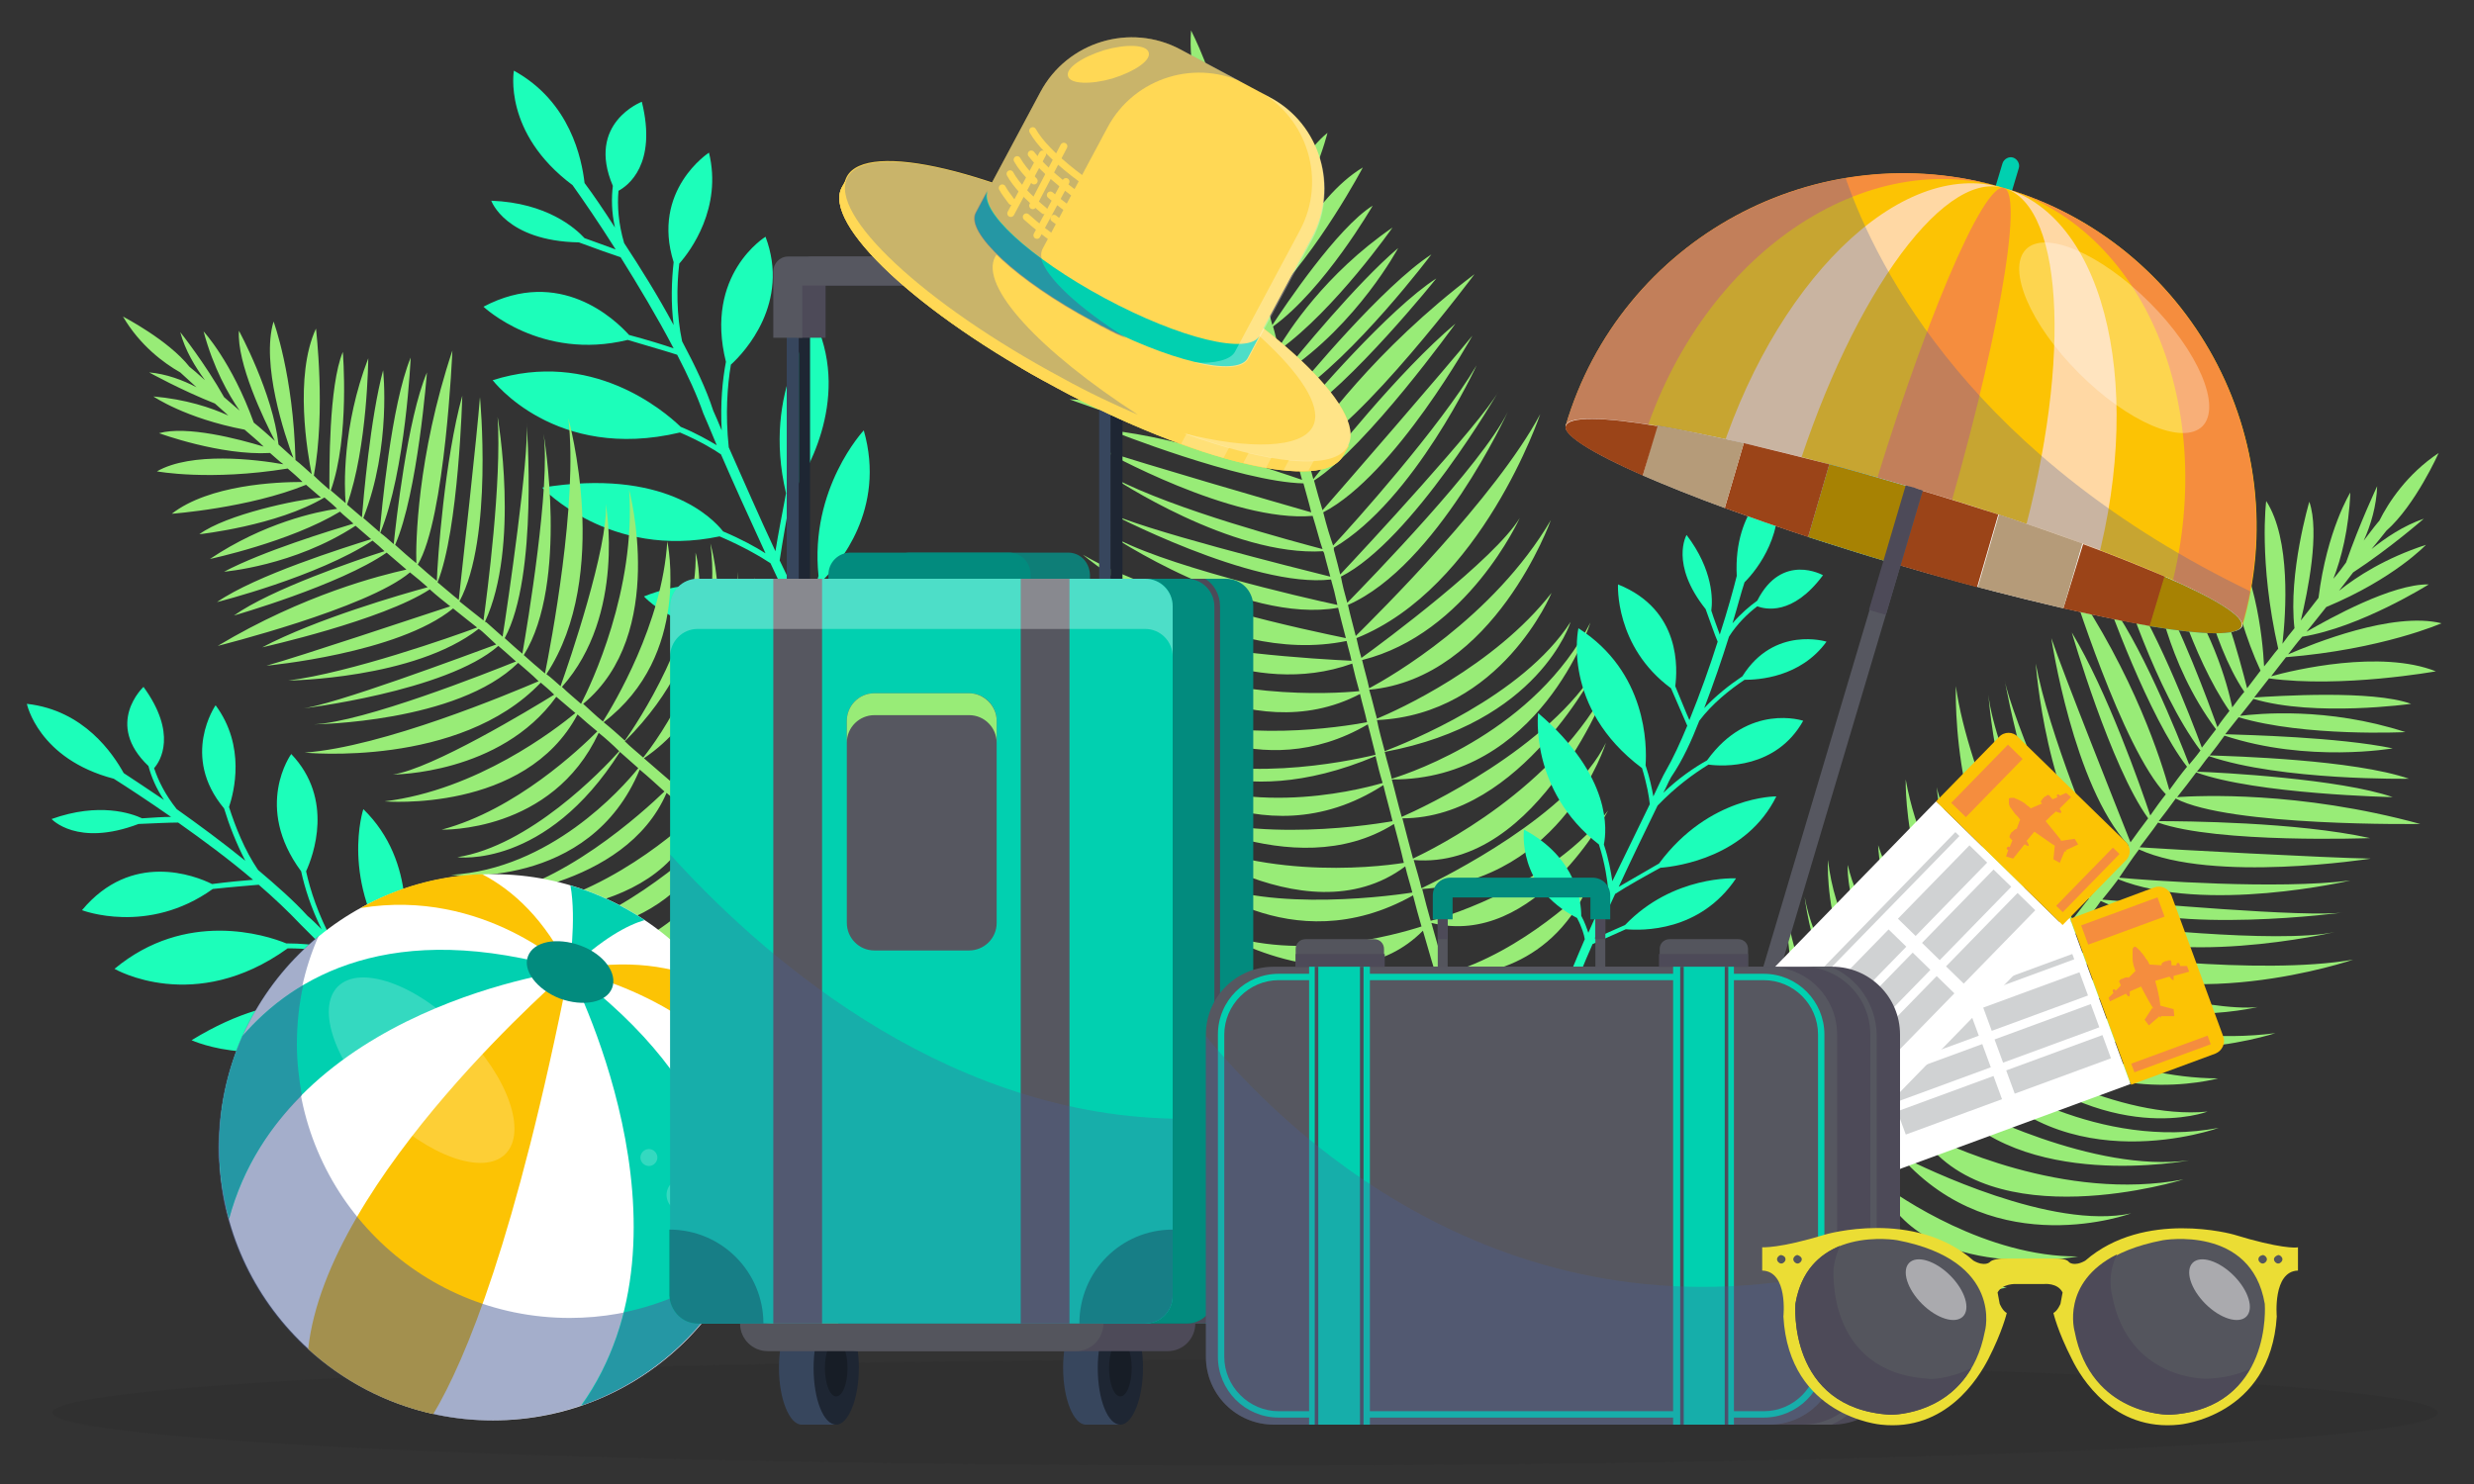 <?xml version="1.0" encoding="utf-8"?>
<!-- Generator: Adobe Illustrator 24.3.0, SVG Export Plug-In . SVG Version: 6.00 Build 0)  -->
<svg version="1.1" id="圖層_1" xmlns="http://www.w3.org/2000/svg" xmlns:xlink="http://www.w3.org/1999/xlink" x="0px" y="0px"
	 viewBox="0 0 350 210" style="enable-background:new 0 0 350 210;" xml:space="preserve">
<rect x="0" y="0" width="350" height="210" fill="#333333" stroke="none"/>
<style type="text/css">
	.st0{opacity:0.13;fill:#231F20;}
	.st1{fill:#98EC77;}
	.st2{fill:#1CFEBA;}
	.st3{fill:#00D0B0;}
	.st4{fill:#FCC304;}
	.st5{fill:#F58D3E;}
	.st6{fill:#FFD8A4;}
	.st7{fill:#FFFFFF;}
	.st8{fill:#31BDDD;}
	.st9{fill:#9B4418;}
	.st10{fill:#B59B79;}
	.st11{fill:#A78203;}
	.st12{fill:#565760;}
	.st13{opacity:0.3;fill:#4B5F99;}
	.st14{fill:#4D4A58;}
	.st15{opacity:0.3;fill:#FFFFFF;}
	.st16{opacity:0.5;fill:#4B5F99;}
	.st17{fill:#01D0B0;}
	.st18{fill:#028B7E;}
	.st19{opacity:0.2;fill:#FFFFFF;}
	.st20{fill:#D0D2D3;}
	.st21{fill:#1E2633;}
	.st22{fill:#37465D;}
	.st23{fill:#171D26;}
	.st24{fill:#EBDD34;}
	.st25{fill:#54555D;}
	.st26{fill:#0E7E77;}
	.st27{fill:#FFD855;}
	.st28{fill:none;stroke:#FFD855;stroke-linecap:round;stroke-miterlimit:10;}
	.st29{opacity:0.5;fill:#FFFFFF;}
</style>
<path class="st0" d="M344.9,199.9c0,4.2-75.6,7.5-168.8,7.5S7.4,204,7.4,199.9c0-4.2,75.6-7.5,168.8-7.5S344.9,195.7,344.9,199.9z"
	/>
<g>
	<g>
		<path class="st1" d="M261.4,174.1c1.8,2.6,9.1,11.2,22.5,8.1c0,0-13-1.5-22.3-8.3c0,0,0,0,0,0c0.9-1.3,2.4-3.4,4.4-6.1
			c6.2,14,28,10,28,10c-12.9,0.1-25.3-8.4-27.8-10.3c0.9-1.1,1.8-2.4,2.8-3.7c13.4,15,32.5,7.9,32.5,7.9c-11.2,2.4-29.2-6.4-32.4-8
			c0.8-1.1,1.6-2.2,2.5-3.3c9.8,15.1,37.3,6.5,37.3,6.5c-16.9,3.2-34-5.1-37.1-6.7c1.2-1.5,2.4-3.1,3.6-4.7
			c10.3,13.3,34.3,8.7,34.3,8.7c-13.5,1.8-31-7.2-34.1-8.8c1.1-1.4,2.2-2.9,3.4-4.4c12.8,16.6,34.9,8.6,34.9,8.6
			c-16.9,3.2-32.1-6.8-34.8-8.7c0.8-1,1.6-2.1,2.4-3.1c16.8,14.9,30.8,9.5,30.8,9.5c-12.6,1.2-27.9-7.8-30.8-9.6
			c0.9-1.2,1.9-2.4,2.8-3.6c11.5,13.5,29.5,8.5,29.5,8.5c-13.2,0-26.6-7.1-29.4-8.6c0.9-1.1,1.8-2.3,2.6-3.4
			c12.2,13.1,34.9,5.6,34.9,5.6c-16,2.1-31.6-4.4-34.7-5.8c0.9-1.1,1.7-2.2,2.5-3.2c12.1,9.6,29.7,5.3,29.7,5.3
			c-6.7,0.8-25.7-4.4-29.5-5.5c0.6-0.8,1.2-1.6,1.8-2.3c16.5,9.6,41.2,1.1,41.2,1.1c-13.3,2.3-36.5-0.7-41-1.4
			c1-1.3,1.9-2.5,2.8-3.6c12.1,6.6,35.6,1.1,35.6,1.1c-8.2,1.7-30.8-0.8-35.4-1.4c0.9-1.1,1.7-2.1,2.3-3c10.2,4.9,34.5,1.6,34.5,1.6
			c-5.2,0.8-29.4-1.4-34.3-1.8c1.4-1.7,2.2-2.8,2.2-2.8l0,0l0,0c0,0,0,0,0-0.1c12.4,5,32.9,0.2,32.9,0.2c-10.3,1.3-28.5,0-32.7-0.4
			c0.7-1,1.6-2.4,2.8-4c10.5,4.8,32.8,1.3,32.8,1.3c-6.1-0.1-28.4-1.3-32.7-1.6c0.8-1.1,1.7-2.2,2.6-3.5c8.4,3,30,2.2,30,2.2
			c-10.4-2.3-26.5-2.4-29.9-2.4c0.8-1,1.6-2.1,2.4-3.2c7.6,4,34.6,3.6,34.6,3.6c-17.2-4.7-31.3-4-34.4-3.8c0.9-1.1,1.8-2.3,2.7-3.5
			c8.5,3.1,27.8,3.5,27.8,3.5c-7.5-2.6-24.5-3.5-27.7-3.6c0.6-0.7,1.1-1.5,1.7-2.2c10.2,3.5,28.3,3.2,28.3,3.2
			c-7.8-2.7-24.9-3.2-28.2-3.3c0.7-0.9,1.4-1.8,2.1-2.8c11.8,3.9,23.8,1.8,23.8,1.8c-7.7-1.6-20.8-1.9-23.7-2
			c0.6-0.8,1.3-1.6,1.9-2.4c9.4,2.8,23.6,2.1,23.6,2.1c-11.1-3.6-20.9-2.6-23.4-2.3c0.6-0.8,1.3-1.6,1.9-2.4
			c8.7,2.6,22.3,0.7,22.3,0.7c-5.5-2-19-1.1-22.2-0.9c0.7-0.9,1.4-1.8,2.1-2.7c10.3,1.4,23.6-1,23.6-1c-7.8-3.1-20.1-0.2-23.3,0.7
			c0.7-0.9,1.4-1.8,2.1-2.7c13.6-1.1,22-4.8,22-4.8c-6.9-1.7-18.2,2.9-21.7,4.4c0.7-0.9,1.3-1.7,2-2.5c8.2-1.3,17.9-7.4,17.9-7.4
			c-5.2-0.1-14,4.8-17.3,6.7c1-1.2,1.9-2.4,2.8-3.5c9.6-4,14.1-8.8,14.1-8.8c-5.8,1.9-9.8,4.5-12.3,6.5c0.7-0.9,1.4-1.8,2-2.6
			c5.2-3.4,10-7.6,10-7.6c-2.9,1-5.4,2.7-7.4,4.3c1-1.2,1.7-2.1,2.1-2.6c4.1-3.6,7.4-11,7.4-11c-4.5,3-7.1,7-8.4,9.6v0
			c-0.2,0.2-1,1.2-2.2,2.8c1-2.2,1.8-4.9,1.9-7.7c0,0-2.5,5.3-4.4,10.8c-0.5,0.7-1.1,1.5-1.8,2.3c1.1-2.8,2.2-7,2.4-12.2
			c0,0-3.3,5.3-4.5,14.9c-0.8,1-1.6,2.1-2.5,3.2c1-4.2,2.7-12.5,1.2-16.8c0,0-3,10.1-2.1,17.9c-0.6,0.7-1.2,1.5-1.7,2.2
			c0.5-4.4,1.2-14.8-2.3-20.2c0,0-1.1,8.5,1.7,20.9c-0.7,0.8-1.3,1.7-2,2.5c-0.2-4.1-1.3-14.9-6.3-20.6c0,0,1.6,12.2,5.8,21.2
			c-0.6,0.8-1.3,1.7-1.9,2.5c-1-3.9-3.9-15.1-7.4-19.2c0,0,2.1,12.4,7,19.7c-0.6,0.7-1.1,1.4-1.7,2.2c-0.7-3.3-2.9-11.6-9.2-19.9
			c0,0,3.4,12.6,8.8,20.4c-0.6,0.8-1.2,1.5-1.7,2.3c-1.3-3.6-5.2-14.2-8.8-20.3c0,0,1.5,11.1,8.6,20.6c-0.7,0.9-1.3,1.7-2,2.6
			c-1.6-4.3-6.9-18.1-11.5-24c0,0,4.9,15.9,11.3,24.4c-0.5,0.7-1.1,1.4-1.6,2c-1.6-4.2-7.1-17.8-11.7-23.5c0,0,5.9,16.7,11.4,23.8
			c-0.9,1.1-1.7,2.2-2.5,3.3c-1.1-4-4.9-16.2-14-29.5c0,0,7.3,23.6,13.5,30.1c-0.8,1-1.5,2-2.2,3c-1.4-4.2-6.1-17.6-11.1-25.9
			c0,0,5.5,19,10.8,26.3c-0.9,1.2-1.8,2.4-2.5,3.4c-1.9-4.8-9.4-23.6-11.2-28.9c0,0,3.1,20.9,10.9,29.3c-1.2,1.6-2.2,3-2.9,4
			c-1.7-3.9-8.4-19.9-10.2-29.7c0,0,1.4,20.2,10,30c0,0.1-0.1,0.1-0.1,0.2c-0.2,0.3-1,1.3-2.2,2.8c-2-4.5-11.3-25.8-12.1-30.7
			c0,0,4,23.1,11.9,31c-0.7,0.8-1.4,1.8-2.3,2.9c-2.1-4.4-11.1-23.9-11.9-31.8c0,0,1.6,23,11.7,32.1c-0.8,1.1-1.7,2.2-2.7,3.5
			c-2.2-4.4-11.9-24.2-13.6-36.8c0,0-1,24.8,13.3,37.1c-0.6,0.7-1.2,1.5-1.8,2.3c-2.6-3.7-13-18.9-14.2-25.1c0,0,1,17.2,14,25.4
			c-0.8,1-1.6,2.1-2.5,3.2c-2.8-3-13.3-15-15.9-29.7c0,0-0.6,22.6,15.7,30c-0.8,1.1-1.7,2.2-2.5,3.3c-2.9-2.6-13.3-12.3-17.1-24
			c0,0,0.4,17.6,16.9,24.2c-0.9,1.2-1.8,2.3-2.7,3.5c-3.3-2.7-15.9-13.5-18.5-24.9c0,0-1.1,14.2,18.4,25.1c-0.8,1-1.6,2.1-2.4,3.1
			c-3.5-2.6-17-13.2-18.8-28.9c0,0-1.3,22.3,18.6,29.2c-1.1,1.4-2.2,2.8-3.2,4.2c-3.4-3.1-16.5-15.8-18.7-28.2
			c0,0,2.5,22.8,18.4,28.5c-1.2,1.6-2.4,3.1-3.5,4.5c-3.2-3.1-15.6-15.8-17.5-31.5c0,0-0.3,27.2,17.1,32c-0.8,1.1-1.6,2.1-2.3,3.1
			c-3.3-3.2-16.4-16.3-17.4-26.8c0,0-1.4,19.3,17.2,27.1c-1,1.3-1.9,2.5-2.7,3.6c-3.2-2.2-14.6-10.7-18.3-22.1
			c0,0,2.5,20.7,17.9,22.6c-1.9,2.6-3.5,4.7-4.3,6c-9.6-6.4-15-17.9-15-17.9c0.9,13.2,11.7,17.2,14.8,18.1
			c-0.9,1.2-6.8,8.8-13.8,14.4l0.8,1.4C254.5,183.2,260.3,175.6,261.4,174.1z"/>
	</g>
	<g>
		<path class="st1" d="M204.6,138.1c3.1,0.1,14.4-0.3,20.1-12.7c0,0-9.1,9.3-20.1,12.4c0,0,0,0,0,0c-0.5-1.5-1.2-4-2.1-7.2
			c14.8,3.7,25-15.9,25-15.9c-7.8,10.2-22.1,14.8-25.1,15.6c-0.4-1.4-0.8-2.9-1.2-4.5c20-1.3,26-20.7,26-20.7
			c-5,10.2-22.8,19-26.1,20.6c-0.3-1.3-0.7-2.6-1.1-4c17.8,1.5,27.8-25.3,27.8-25.3c-7.8,15.3-24.8,23.6-27.9,25.1
			c-0.5-1.8-1-3.8-1.5-5.7c16.8,0,27.7-21.6,27.7-21.6c-6.9,11.7-24.6,20-27.8,21.4c-0.5-1.7-0.9-3.5-1.4-5.3
			c20.9,0.1,28.1-22.2,28.1-22.2c-7.8,15.2-24.9,21.1-28.1,22.1c-0.3-1.3-0.7-2.5-1-3.8c21.9-4.1,26.3-18.4,26.3-18.4
			c-6.8,10.6-23.2,17.1-26.3,18.3c-0.4-1.5-0.8-2.9-1.1-4.4c17.6-0.8,24.7-18,24.7-18c-8.1,10.4-21.8,16.6-24.7,17.8
			c-0.4-1.4-0.7-2.8-1.1-4.1c17.7-1.6,25.7-24,25.7-24c-8.1,13.8-22.7,22.2-25.7,23.8c-0.3-1.4-0.7-2.7-1-4
			c14.9-3.7,22.3-20.1,22.3-20.1c-3.5,5.8-19.2,17.5-22.4,19.8c-0.3-1-0.5-1.9-0.7-2.8c17.7-7.1,26-31.7,26-31.7
			c-6.3,11.8-22.9,28.2-26.1,31.4c-0.4-1.6-0.8-3-1.1-4.4c12.6-5.5,22.6-27.3,22.6-27.3c-3.7,7.5-19.5,23.7-22.7,27
			c-0.4-1.4-0.7-2.6-0.9-3.7c10.1-5.1,22.3-26.2,22.3-26.2c-2.6,4.6-19,22.3-22.4,25.9c-0.5-2.1-0.9-3.4-0.9-3.5l0-0.1l0-0.1
			c0,0,0,0,0-0.1c11.4-6.7,20.2-25.8,20.2-25.8c-5.3,8.9-17.4,22.4-20.3,25.5c-0.4-1.1-0.9-2.7-1.4-4.7c10.2-5.3,21.1-25,21.1-25
			c-3.8,4.7-18.4,21.5-21.2,24.7c-0.4-1.3-0.8-2.7-1.2-4.2c7.5-4.8,20-22.2,20-22.2c-8.1,6.8-18,19.4-20.1,22
			c-0.3-1.2-0.7-2.5-1.1-3.9c7.8-3.5,23.9-25.1,23.9-25.1c-14.2,10.7-22.3,22.2-24,24.7c-0.4-1.4-0.8-2.8-1.1-4.3
			c7.6-4.7,19.7-19.8,19.7-19.8c-6.7,4.3-17.7,17.1-19.8,19.6c-0.2-0.9-0.5-1.8-0.7-2.7c9-5.9,19.8-20.3,19.8-20.3
			c-6.9,4.5-17.8,17.6-19.8,20.1c-0.3-1.1-0.6-2.2-0.9-3.4c10.3-6.9,16-17.6,16-17.6c-6,5.1-14.2,15.2-16,17.4c-0.3-1-0.5-2-0.8-3
			c7.9-5.7,16-17.3,16-17.3c-9.6,6.6-14.8,14.8-16.1,17c-0.3-1-0.5-2-0.8-3c7.3-5.3,14.1-17.1,14.1-17.1c-5,3.1-12.5,14.3-14.2,16.9
			c-0.3-1.1-0.6-2.2-0.8-3.2c7.4-7.3,13.6-19.1,13.6-19.1c-7.2,4.3-12.4,15.7-13.7,18.7c-0.3-1.1-0.6-2.2-0.9-3.4
			c7.5-11.4,9.6-20.2,9.6-20.2c-5.5,4.4-8.8,16.1-9.8,19.7c-0.3-1.1-0.5-2.1-0.8-3.1c4-7.3,5.1-18.6,5.1-18.6
			c-3.2,4-4.8,13.9-5.3,17.7c-0.4-1.5-0.7-2.9-1.1-4.3c2.7-10,1.7-16.5,1.7-16.5c-2,5.7-2.4,10.5-2.4,13.6c-0.3-1.1-0.6-2.2-0.8-3.2
			c0.5-6.2,0.1-12.5,0.1-12.5c-1,2.9-1.2,5.9-1.1,8.5c-0.4-1.5-0.6-2.6-0.8-3.2c-0.4-5.4-4.1-12.6-4.1-12.6
			c-0.4,5.4,1.2,9.8,2.5,12.5l0,0c0.1,0.3,0.4,1.5,0.8,3.4c-1.2-2.1-2.8-4.5-4.9-6.2c0,0,2.6,5.2,5.8,10c0.2,0.9,0.4,1.8,0.7,2.8
			c-1.6-2.6-4.1-6-8.1-9.3c0,0,2.2,5.8,9,12.6c0.3,1.2,0.6,2.6,1,3.9c-2.7-3.4-8.2-9.8-12.5-11.2c0,0,6.1,8.5,12.8,12.6
			c0.2,0.9,0.5,1.8,0.7,2.7c-3.2-3.1-10.9-10-17.2-10.5c0,0,6,6,17.5,11.4c0.3,1,0.5,2.1,0.8,3.1c-3.4-2.3-12.5-8.1-20.1-7.6
			c0,0,10.6,6.2,20.3,8.4c0.3,1,0.5,2,0.8,3.1c-3.7-1.6-14.3-6.1-19.6-6c0,0,11,5.9,19.7,6.5c0.2,0.9,0.4,1.7,0.7,2.6
			c-3-1.5-10.9-4.8-21.2-4.9c0,0,12,5,21.4,5.6c0.2,0.9,0.5,1.8,0.7,2.8c-3.7-1.2-14.4-4.6-21.4-5.4c0,0,9.7,5.6,21.5,5.9
			c0.3,1,0.5,2.1,0.8,3.1c-4.3-1.4-18.4-5.7-25.9-5.6c0,0,15.5,5.8,26,6c0.2,0.8,0.4,1.7,0.7,2.5c-4.3-1.3-18.3-5.3-25.6-5.2
			c0,0,16.7,5.6,25.7,5.6c0.4,1.4,0.7,2.7,1.1,4c-3.8-1.6-15.7-6.1-31.7-7c0,0,23,8.6,31.9,7.8c0.3,1.2,0.7,2.4,1,3.6
			c-4.1-1.4-17.6-6-27.1-7c0,0,18.3,7.3,27.3,7.5c0.4,1.5,0.8,2.8,1.1,4.1c-4.9-1.4-24.2-7-29.5-8.8c0,0,18.3,10.3,29.7,9.3
			c0.6,1.9,1,3.6,1.4,4.7c-4.1-1.1-20.8-5.5-29.6-10.1c0,0,16.7,11.2,29.7,10.4c0,0.1,0,0.1,0.1,0.2c0.1,0.4,0.4,1.6,0.9,3.4
			c-4.8-1.2-27.2-6.8-31.6-9.2c0,0,20.6,10.9,31.7,9.6c0.3,1,0.6,2.2,0.9,3.6c-4.7-1-25.6-5.8-32.3-10c0,0,19,12.8,32.4,10.4
			c0.3,1.3,0.7,2.7,1.1,4.3c-4.8-1-26.3-5.4-37.2-11.8c0,0,18.9,16,37.3,12.2c0.2,0.9,0.5,1.8,0.7,2.8c-4.5-0.2-22.8-1.3-28.4-4.1
			c0,0,14.1,9.7,28.5,4.5c0.3,1.3,0.6,2.5,1,3.9c-4,0.4-19.9,1.3-33.1-5.6c0,0,17.4,14.3,33.2,6c0.3,1.3,0.7,2.6,1,4
			c-3.8,0.7-17.8,2.9-29.3-1.2c0,0,14.1,10.5,29.4,1.5c0.4,1.4,0.7,2.8,1.1,4.3c-4.1,1-20.3,4.3-30.9-0.7c0,0,10.5,9.5,30.9,0.9
			c0.3,1.3,0.6,2.5,1,3.8c-4.2,1.2-20.7,5.3-34.2-2.9c0,0,16.7,14.6,34.3,3.2c0.4,1.7,0.9,3.4,1.3,5.1c-4.5,0.8-22.5,3.3-33.5-2.5
			c0,0,19.4,11.9,33.7,2.9c0.5,1.9,1,3.7,1.4,5.5c-4.4,0.7-21.9,2.6-35.4-5.5c0,0,21.2,16.8,35.6,6c0.3,1.3,0.7,2.5,1,3.7
			c-4.5,0.7-22.9,2.9-31.7-2.7c0,0,14.4,12.9,31.8,3.1c0.4,1.6,0.8,3,1.2,4.4c-3.7,1.2-17.3,5-28.5,0.9c0,0,17.8,10.7,28.7-0.3
			c0.9,3.1,1.6,5.6,2.1,7c-10.9,3.6-23.2,0.9-23.2,0.9c10.9,7.3,20.7,1.3,23.3-0.6c0.4,1.5,2.8,10.7,2.9,19.6l1.6,0.2
			C207.5,149.1,205.1,139.9,204.6,138.1z"/>
	</g>
	<g>
		<path class="st2" d="M240.4,102c1.8-2.4,4.3-4.4,6.4-5.8c1.9,0,7.9-0.3,11.6-5.4c0,0-7.4-2.3-11.9,4.9c-1.8,1.2-3.7,2.7-5.4,4.5
			c1.3-3.4,2.5-6.9,3.5-10.1c1.2-1.9,2.7-3.3,4-4.3c1.1,0.4,5,1.4,9.3-4.4c0,0-5.8-3.3-9.3,3.6c-1.1,0.8-2.3,1.8-3.5,3.2
			c0.7-2.3,1.2-4.3,1.7-5.8c1.9-1.9,5.9-7.1,4.5-14.1c0,0-6.1,3.5-5.6,13.2c-0.5,2-1.3,4.9-2.4,8.3c-0.3-0.9-0.8-2.1-1.2-3.4
			c0.2-1.5,0.3-5.7-3.5-10.7c0,0-2.4,4.1,2.7,10.5c0.7,1.9,1.3,3.7,1.7,4.6c-1.1,3.5-2.5,7.4-4,11.1c-0.5-1.1-1.2-2.9-2-4.8
			c0.3-2.3,0.9-10.8-8.1-14.4c0,0-0.5,8.8,7.5,14.7c1,2.3,1.9,4.4,2.3,5.3c-1,2.4-2,4.6-3.1,6.5c-0.3,0.5-0.9,1.8-1.7,3.5
			c-0.2-1.1-0.5-2.6-1.1-4.4c0.2-2.8,0.2-13.2-9.5-19.4c0,0-2.5,11.2,9,19.8c0.7,2.3,1,4.1,1.1,5.1c-1.4,2.9-3.3,6.8-5.3,10.9
			c-0.2-1.3-0.5-3.1-1.2-5.2c0.4-1.9,1.2-9.6-9.3-18.6c0,0-1.3,10.9,8.6,18.6c0.9,2.8,1.2,5.2,1.3,6.3c-1,2.1-1.9,4.2-2.8,6.2
			c-0.2-0.6-0.5-1.5-1-2.4c0-1.9-0.6-8.2-8.1-12.2c0,0-1.1,8.1,7.5,12.5c0.7,1.3,1,2.4,1.1,3c-2.5,5.8-4.5,10.8-4.3,12.3l1.3-0.1
			c-0.1-1.2,1.6-5.8,4.1-11.5l4.7-2.1c2.3,0.2,10.5,0.4,15.6-7.2c0,0-8.9-0.5-15.7,6.6l-4.3,1.9c0.9-2,1.9-4.1,2.9-6.3
			c1.7-1.1,4.2-2.5,6.4-3.7c2.6-0.2,12.2-1.6,16.4-10.1c0,0-9.5-0.1-16.6,9.5c-1.9,1.1-4,2.3-5.7,3.3c1.8-3.9,3.7-7.8,5.5-11.5
			c2.6-2.7,5.1-4.5,7.2-5.8c2.1,0.3,9.6,0.6,13.4-6.2c0,0-7.7-2.6-13.6,5.6c-1.8,1-4,2.5-6.2,4.6c0.4-0.7,0.7-1.5,1.1-2.2
			C238.1,107.5,239.3,104.8,240.4,102z"/>
	</g>
	<g>
		<g>
			<path class="st2" d="M36.5,123.1c-1.9-2.8-3.2-6.1-4.1-8.9c0.7-2.1,2.4-8.6-1.9-14.4c0,0-5,7.2,1.2,14.6c0.7,2.3,1.7,4.9,3,7.4
				c-3.2-2.6-6.6-5.1-9.7-7.3c-1.6-2-2.6-4-3.2-5.8c0.9-1,3.3-4.9-1.5-11.5c0,0-5.6,5.2,0.7,11.2c0.4,1.5,1.1,3.2,2.2,4.8
				c-2.2-1.5-4.2-2.8-5.7-3.8c-1.5-2.7-5.6-8.9-13.7-9.8c0,0,1.6,7.8,12.3,10.6c1.9,1.2,4.8,3.1,8.1,5.4c-1.1,0-2.6,0.1-4.1,0.2
				c-1.5-0.7-6.1-2.3-12.8,0.1c0,0,3.6,4,12.3,0.7c2.2-0.1,4.5-0.2,5.6-0.2c3.4,2.4,7.2,5.2,10.6,8.1c-1.3,0.1-3.5,0.3-5.8,0.6
				c-2.4-1.2-11.4-4.7-18.4,3.7c0,0,9.3,3.6,18.5-3c2.8-0.3,5.4-0.5,6.5-0.6c2.2,1.9,4.2,3.8,5.9,5.6c0.5,0.5,1.6,1.6,3.1,3.1
				c-1.2-0.2-3-0.4-5.1-0.4c-2.9-1.2-14.2-4.8-24.3,3.6c0,0,11.3,6.6,24.5-2.9c2.7,0,4.8,0.3,5.9,0.5c2.6,2.5,6.2,5.9,9.9,9.4
				c-1.4-0.2-3.5-0.5-6.1-0.5c-1.9-1.1-9.9-4.6-23.3,3.6c0,0,11.3,5.2,23.1-2.9c3.4,0,6,0.5,7.2,0.7c1.9,1.8,3.8,3.5,5.7,5.2
				c-0.8,0-1.7,0-2.9,0.2c-2-0.6-9.1-2.2-16,4.6c0,0,8.4,4,16.1-3.8c1.6-0.3,2.9-0.2,3.6-0.2c5.4,4.8,10.1,8.5,11.8,8.9l0.3-1.4
				c-1.4-0.3-5.7-3.7-11-8.5l-0.6-5.8c1-2.4,4-11.2-2.4-19.4c0,0-3.6,9.4,1.7,19.2l0.6,5.2c-1.8-1.6-3.8-3.4-5.8-5.3
				c-0.6-2.2-1.3-5.4-1.8-8.2c0.7-2.9,2.4-13.7-5.3-21.2c0,0-3.4,10.2,4.5,21.2c0.5,2.4,1.1,5.1,1.6,7.3c-3.5-3.3-7.2-6.7-10.5-9.9
				c-2-3.7-3.1-7.1-3.7-9.8c1-2.2,4-10.2-2.1-16.6c0,0-5.4,7.4,1.4,16.6c0.5,2.3,1.4,5.2,2.9,8.2c-0.7-0.7-1.3-1.3-2-1.9
				C41.6,127.5,39.1,125.3,36.5,123.1z"/>
		</g>
	</g>
	<g>
		<path class="st2" d="M96.5,48.3c-0.8-3.7-0.8-7.7-0.4-11c1.6-1.8,6.1-7.9,4.2-15.7c0,0-8.2,5.3-5,15.5c-0.3,2.7-0.4,5.8,0,8.9
			c-2.2-4.1-4.7-8.1-7-11.6c-0.8-2.7-1-5.3-0.8-7.4c1.3-0.7,5.5-3.7,3.3-12.6c0,0-7.9,3-4.1,11.9c-0.2,1.7-0.2,3.7,0.3,5.9
			c-1.6-2.5-3.1-4.7-4.3-6.3c-0.4-3.4-2-11.5-10-15.9c0,0-1.6,8.8,8.3,16.2c1.5,2.1,3.7,5.3,6.1,9.1c-1.1-0.4-2.7-1-4.4-1.6
			c-1.3-1.4-5.3-5-13.2-5.3c0,0,2,5.7,12.4,5.9c2.4,0.9,4.7,1.7,5.9,2.1c2.5,4,5.2,8.5,7.5,12.9c-1.4-0.5-3.7-1.2-6.3-1.9
			c-2-2.2-9.8-9.7-20.6-4c0,0,8.1,7.7,20.4,4.7c3,0.9,5.8,1.7,7,2.1c1.5,2.9,2.8,5.7,3.7,8.3c0.3,0.7,1,2.3,1.9,4.5
			c-1.2-0.7-2.9-1.7-5.1-2.6c-2.5-2.4-12.7-11-26.6-6.6c0,0,8.8,11.6,26.5,7.4c2.8,1.2,4.8,2.4,5.8,3.1c1.6,3.7,3.9,8.8,6.3,14
			c-1.4-0.9-3.4-2-6-3.1c-1.5-1.9-8.3-9-25.6-6.2c0,0,9.5,10.2,25.1,6.9c3.5,1.5,6,3,7.2,3.8c1.2,2.6,2.5,5.3,3.7,7.8
			c-0.8-0.3-1.8-0.7-3.1-1c-1.8-1.5-8.5-6.1-18.5-2.1c0,0,7,7.7,18.3,2.9c1.8,0.4,3.1,1,3.8,1.4c3.5,7.2,6.8,13.1,8.4,14.2l0.9-1.3
			c-1.3-0.9-4.3-6.3-7.8-13.4l1.8-6.2c2.1-2.1,8.9-9.9,5.7-21.1c0,0-7.7,8.2-6.4,20.6l-1.7,5.7c-1.2-2.5-2.5-5.2-3.8-7.9
			c0.4-2.6,1-6.1,1.6-9.2c1.9-2.7,8.4-13.2,3.6-24.2c0,0-7.8,9.1-4.3,23.9c-0.5,2.7-1.1,5.7-1.5,8.2c-2.3-4.9-4.5-10-6.6-14.7
			c-0.5-4.7-0.2-8.7,0.3-11.7c2-1.8,8.4-8.8,4.9-18.1c0,0-8.7,5.3-5.6,17.7c-0.5,2.6-0.8,5.9-0.6,9.7c-0.4-1-0.8-1.9-1.2-2.8
			C99.9,55,98.3,51.7,96.5,48.3z"/>
	</g>
	<g>
		<g>
			<path class="st1" d="M110.8,124.1c2.4-1.5,10.3-7.5,8.3-19.4c0,0-2,11.4-8.5,19.2c0,0,0,0,0,0c-1.1-0.8-2.9-2.3-5.2-4.2
				c12.7-4.8,10.2-24.2,10.2-24.2c-0.6,11.4-8.7,21.9-10.5,24c-1-0.8-2-1.7-3.1-2.7c13.9-11,8.6-28.3,8.6-28.3
				c1.5,10-7.1,25.4-8.7,28.1c-0.9-0.8-1.8-1.6-2.8-2.4c13.8-7.8,7.6-32.5,7.6-32.5c2,15.1-6.2,29.7-7.8,32.4
				c-1.3-1.1-2.6-2.2-4-3.4c12.2-8.4,9.4-29.8,9.4-29.8c0.9,12-7.9,27-9.5,29.6c-1.2-1-2.4-2.1-3.7-3.2c15.3-10.4,9.4-30.4,9.4-30.4
				c2,15.1-7.6,27.9-9.5,30.3c-0.9-0.8-1.8-1.5-2.6-2.3c14-14,10-26.7,10-26.7c0.4,11.2-8.3,24.2-10,26.6c-1-0.9-2-1.8-3-2.6
				c12.5-9.5,9-25.6,9-25.6c-0.7,11.7-7.6,23.1-9.1,25.5c-1-0.8-1.9-1.7-2.8-2.5C94.5,89.7,89,69.3,89,69.3
				c1,14.2-5.4,27.6-6.8,30.3c-0.9-0.8-1.9-1.6-2.7-2.4c9.1-10.2,6.2-25.9,6.2-25.9c0.4,6-5.2,22.5-6.4,25.8c-0.7-0.6-1.3-1.2-2-1.7
				c9.3-14.1,3.1-36.2,3.1-36.2c1.4,11.8-2.5,32.1-3.3,36.1c-1.1-0.9-2.1-1.8-3-2.6c6.4-10.3,2.8-31.3,2.8-31.3
				c1,7.3-2.3,27.1-3,31.1c-1-0.8-1.8-1.6-2.5-2.2c4.8-8.8,3.1-30.4,3.1-30.4c0.4,4.6-2.7,25.8-3.4,30.2c-1.5-1.3-2.3-2.1-2.4-2.1
				l0,0l0,0c0,0,0,0-0.1,0c5-10.7,1.8-29,1.8-29c0.6,9.2-1.5,25.1-2,28.8c-0.8-0.6-2-1.6-3.4-2.7c4.8-9,2.9-28.9,2.9-28.9
				c-0.4,5.3-2.6,25-3,28.7c-0.9-0.7-1.9-1.6-3-2.5C64.9,75,65.4,56,65.4,56c-2.5,9-3.5,23.2-3.6,26.2c-0.9-0.7-1.8-1.5-2.7-2.3
				c3.9-6.5,4.9-30.3,4.9-30.3c-5,15-5.2,27.4-5.1,30.1c-1-0.8-2-1.7-3-2.6c3.2-7.3,4.5-24.4,4.5-24.4C57.6,59.3,56,74.1,55.7,77
				c-0.6-0.5-1.2-1.1-1.9-1.6c3.6-8.8,4.3-24.8,4.3-24.8c-2.8,6.8-4.1,21.8-4.4,24.7c-0.8-0.7-1.5-1.3-2.3-2
				c4-10.2,2.8-20.9,2.8-20.9c-1.8,6.7-2.8,18.3-3,20.8c-0.7-0.6-1.4-1.2-2.1-1.8c2.9-8.1,3-20.7,3-20.7c-3.7,9.6-3.4,18.3-3.2,20.5
				c-0.7-0.6-1.4-1.2-2.1-1.8c2.7-7.6,1.7-19.6,1.7-19.6c-2,4.8-1.9,16.7-1.9,19.5c-0.8-0.7-1.5-1.3-2.2-2
				c1.7-9.1,0.3-20.8,0.3-20.8c-3.1,6.7-1.2,17.7-0.6,20.6c-0.8-0.7-1.5-1.4-2.3-2c-0.3-12.1-3.1-19.6-3.1-19.6
				c-1.8,6,1.6,16.2,2.8,19.3c-0.7-0.6-1.4-1.3-2.1-1.9c-0.8-7.3-5.6-16.1-5.6-16.1c-0.3,4.6,3.5,12.5,5.1,15.6c-1-0.9-2-1.8-3-2.6
				c-3.1-8.6-7.1-12.9-7.1-12.9c1.4,5.2,3.5,8.9,5.1,11.2c-0.8-0.7-1.5-1.3-2.2-1.9C29,51.4,25.5,47,25.5,47
				c0.7,2.6,2.1,4.9,3.5,6.8c-1-0.9-1.8-1.6-2.2-1.9c-3-3.8-9.4-7.1-9.4-7.1c2.4,4.1,5.8,6.6,8.1,7.9h0c0.2,0.2,1,0.9,2.3,2.1
				c-1.9-1-4.3-1.9-6.7-2.1c0,0,4.5,2.5,9.3,4.4c0.6,0.5,1.2,1.1,1.9,1.7c-2.4-1.1-6-2.3-10.6-2.7c0,0,4.5,3.1,12.9,4.7
				c0.9,0.8,1.8,1.5,2.7,2.4c-3.6-1.1-10.9-3-14.8-1.9c0,0,8.7,3.2,15.7,2.8c0.6,0.5,1.2,1.1,1.9,1.6c-3.9-0.7-13-1.8-17.9,1
				c0,0,7.4,1.4,18.5-0.4c0.7,0.6,1.4,1.2,2.1,1.9c-3.7,0-13.2,0.4-18.5,4.5c0,0,10.9-0.8,19-4.1c0.7,0.6,1.4,1.2,2.1,1.8
				C42,70.7,32,72.8,28.2,75.6c0,0,11-1.2,17.7-5.2c0.6,0.5,1.2,1,1.8,1.6c-2.9,0.4-10.4,2-18,7.1c0,0,11.3-2.4,18.4-6.7
				c0.6,0.6,1.3,1.1,1.9,1.7c-3.3,1-12.8,3.9-18.3,6.8c0,0,9.9-0.8,18.6-6.5c0.7,0.6,1.4,1.2,2.2,1.9c-3.8,1.2-16.3,5.1-21.8,8.9
				c0,0,14.3-3.6,22-8.7c0.6,0.5,1.2,1,1.7,1.5c-3.8,1.2-16.1,5.4-21.3,9.1c0,0,15-4.3,21.6-8.9c0.9,0.8,1.9,1.6,2.8,2.4
				c-3.6,0.8-14.5,3.5-26.7,10.8c0,0,21.2-5.3,27.2-10.4c0.9,0.7,1.7,1.4,2.5,2.1c-3.7,1-15.8,4.5-23.4,8.5c0,0,17-3.8,23.7-8.2
				c1,0.9,2,1.7,2.9,2.4c-4.3,1.4-21.3,7.1-26,8.4c0,0,18.6-1.7,26.4-8.1c1.4,1.1,2.6,2.1,3.4,2.7c-3.5,1.3-18,6.4-26.7,7.5
				c0,0,17.8-0.2,26.9-7.3c0.1,0,0.1,0.1,0.2,0.1c0.3,0.2,1.1,1,2.3,2.1c-4.1,1.5-23.3,8.7-27.7,9.1c0,0,20.6-2.4,28-8.9
				c0.7,0.6,1.5,1.3,2.5,2.2c-4,1.6-21.6,8.6-28.6,8.9c0,0,20.3-0.2,28.9-8.7c0.9,0.8,1.9,1.6,2.9,2.6c-4,1.7-22,9.3-33.1,10.1
				c0,0,21.9,2.2,33.4-9.9c0.6,0.5,1.3,1.1,1.9,1.7c-3.4,2.1-17.3,10.5-22.8,11.3c0,0,15.2,0,23.1-11c0.9,0.8,1.8,1.5,2.7,2.3
				c-2.8,2.3-13.9,10.9-27,12.5c0,0,19.9,1.7,27.3-12.3c0.9,0.8,1.8,1.6,2.8,2.4c-2.4,2.4-11.5,11.1-22,13.9c0,0,15.6,0.5,22.2-13.7
				c1,0.8,2,1.7,2.9,2.6c-2.5,2.8-12.7,13.4-22.9,15c0,0,12.5,1.7,23-14.9c0.9,0.8,1.7,1.5,2.6,2.3c-2.4,3-12.5,14.3-26.5,15.1
				c0,0,19.6,2.3,26.7-14.9c1.2,1,2.4,2.1,3.5,3.1c-2.9,2.8-14.8,13.7-25.8,15c0,0,20.2-1.1,26.1-14.8c1.3,1.1,2.6,2.2,3.8,3.3
				c-2.9,2.7-14.7,13-28.7,13.8c0,0,23.9,1.6,29-13.5c0.9,0.8,1.8,1.5,2.6,2.2c-3,2.8-15.2,13.6-24.5,14c0,0,17,2.2,24.8-13.7
				c1.1,0.9,2.1,1.8,3.1,2.6c-2.1,2.7-10.2,12.3-20.4,15c0,0,18.4-1.1,20.8-14.7c2.2,1.8,4,3.3,5,4.1c-6.1,8.1-16.5,12.3-16.5,12.3
				c11.6-0.1,15.8-9.5,16.7-12.1c1,0.9,7.4,6.4,12,12.9l1.3-0.7C118.5,130.7,112.1,125.1,110.8,124.1z"/>
		</g>
	</g>
</g>
<g>
	<g>
		<g>
			<path class="st3" d="M280.8,35.6c-0.6-0.2-1-0.9-0.8-1.5l3.3-11c0.2-0.6,0.9-1,1.5-0.8c0.6,0.2,1,0.9,0.8,1.5l-3.3,11
				C282.1,35.4,281.5,35.8,280.8,35.6z"/>
		</g>
		<path class="st4" d="M283.5,26.6c-26.4-7.8-54.2,7.2-62,33.7l95.7,28.4C325,62.2,309.9,34.4,283.5,26.6z"/>
		<g>
			<path class="st5" d="M221.5,60.2l10.6,3.2c7.8-26.4,30.9-42.9,51.4-36.8C257.1,18.7,229.3,33.8,221.5,60.2z"/>
			<path class="st6" d="M242.7,66.5l10.6,3.2c7.8-26.4,21.3-45.7,30.1-43.1l0,0C268.8,22.2,250.6,40.1,242.7,66.5z"/>
			<path class="st5" d="M283.5,26.6L283.5,26.6c-2.9-0.9-11.7,19.8-19.5,46.3l10.6,3.2C282.5,49.6,286.4,27.4,283.5,26.6z"/>
			<path class="st6" d="M283.5,26.6L283.5,26.6c8.8,2.6,9.6,26.2,1.8,52.6l10.6,3.2C303.7,55.9,298.2,30.9,283.5,26.6z"/>
			<path class="st5" d="M283.5,26.6L283.5,26.6c20.6,6.1,30.9,32.5,23,58.9l10.6,3.2C325,62.2,309.9,34.4,283.5,26.6z"/>
		</g>
		<path class="st7" d="M317.2,88.6c-0.9,2.9-23-1.1-49.4-8.9c-26.4-7.8-47.2-16.6-46.3-19.5c0.9-2.9,23,1.1,49.4,8.9
			C297.3,77,318,85.7,317.2,88.6z"/>
		<path class="st8" d="M306.2,81.6l-2.1,7c7.7,1.3,12.6,1.4,13,0C317.6,87.3,313.4,84.7,306.2,81.6z"/>
		<path class="st9" d="M291.9,86.1c4.6,1,8.7,1.9,12.3,2.5l2.1-7c-3.3-1.4-7.2-3-11.6-4.6L291.9,86.1z"/>
		<path class="st10" d="M279.8,83.1c4.3,1.1,8.3,2.1,12.1,3l2.7-9.2c-3.6-1.3-7.6-2.7-11.8-4.1L279.8,83.1z"/>
		<path class="st9" d="M267.7,79.7c4.1,1.2,8.2,2.4,12,3.4l3-10.3c-3.8-1.2-7.8-2.5-11.9-3.7L267.7,79.7z"/>
		<path class="st8" d="M255.8,76c3.8,1.2,7.8,2.5,11.9,3.7l0,0l3.1-10.6l0,0c-4.1-1.2-8.2-2.4-12-3.4L255.8,76z"/>
		<path class="st11" d="M306.2,81.6l-2.1,7c7.7,1.3,12.6,1.4,13,0C317.6,87.3,313.4,84.7,306.2,81.6z"/>
		<path class="st11" d="M255.8,76c3.8,1.2,7.8,2.5,11.9,3.7l0,0l3.1-10.6l0,0c-4.1-1.2-8.2-2.4-12-3.4L255.8,76z"/>
		<path class="st9" d="M244,71.9c3.6,1.3,7.6,2.7,11.8,4.1l3-10.3c-4.3-1.1-8.4-2.1-12.1-3L244,71.9z"/>
		<path class="st10" d="M232.4,67.3c3.3,1.4,7.2,3,11.6,4.6l2.7-9.2c-4.6-1-8.7-1.9-12.3-2.5L232.4,67.3z"/>
		<path class="st9" d="M232.4,67.3l2.1-7c-7.7-1.3-12.6-1.4-13,0C221.1,61.6,225.2,64.1,232.4,67.3z"/>
		<path class="st12" d="M270.9,69.1c-0.4-0.1-0.8-0.2-1.2-0.3l-35.3,118.6l2.3,0.7L272,69.5C271.7,69.4,271.3,69.2,270.9,69.1z"/>
	</g>
	<path class="st13" d="M318.4,83.7c-39-18.8-52.7-45.3-57.3-58.5c-18.2,3.1-34,16.1-39.6,35c0.9-2.9,23,1.1,49.4,8.9
		c26.4,7.8,47.2,16.6,46.3,19.5C317.7,87,318.1,85.3,318.4,83.7z"/>
	<path class="st14" d="M266.8,87l5.2-17.6c-0.4-0.1-0.8-0.2-1.2-0.4c-0.4-0.1-0.8-0.2-1.2-0.3l-5.2,17.6
		C265.3,86.6,266.1,86.8,266.8,87z"/>
	<path class="st15" d="M304.1,42.8c6.9,6.9,10.2,14.7,7.5,17.5c-2.8,2.8-10.6-0.6-17.5-7.5c-6.9-6.9-10.2-14.7-7.5-17.5
		C289.3,32.5,297.2,35.9,304.1,42.8z"/>
</g>
<g>
	<path class="st7" d="M69.7,123.7C48.3,123.7,31,141,31,162.3S48.3,201,69.7,201c21.4,0,38.7-17.3,38.7-38.7S91,123.7,69.7,123.7z"
		/>
	<path class="st4" d="M43.6,190.9c4.9,4.5,11,7.7,17.7,9.2c4.6-7.7,11.7-24.9,19.2-62.8C80.5,137.3,46.2,166.6,43.6,190.9z"/>
	<path class="st16" d="M80.6,186.5c-21.4,0-38.7-17.3-38.7-38.7c0-5.5,1.1-10.7,3.2-15.4c-8.6,7.1-14.2,17.9-14.2,29.9
		c0,21.4,17.3,38.7,38.7,38.7c15.9,0,29.5-9.6,35.5-23.3C98.5,183.2,89.9,186.5,80.6,186.5z"/>
	<path class="st17" d="M34.3,146.6c-2.1,4.8-3.3,10.1-3.3,15.7c0,3.5,0.5,6.9,1.4,10.2c8.2-30.2,48.2-35.2,48.2-35.2
		C55.3,129.8,41.5,138.3,34.3,146.6z"/>
	<path class="st16" d="M31.1,164.6c0,0.5,0.1,1,0.1,1.5c0,0.2,0,0.5,0.1,0.7c0,0.4,0.1,0.7,0.1,1.1c0,0.3,0.1,0.6,0.1,0.8
		c0,0.2,0.1,0.4,0.1,0.6c0.1,0.6,0.2,1.2,0.4,1.8c0,0.1,0.1,0.2,0.1,0.3c0.1,0.4,0.2,0.7,0.3,1.1c1.9-7.2,5.7-12.9,10.3-17.5
		c-0.4-2.3-0.7-4.7-0.7-7.2c0-2.9,0.3-5.7,0.9-8.4c-3.6,2.1-6.4,4.7-8.6,7.2c-1.3,3-2.3,6.2-2.8,9.5c0,0,0,0,0,0.1
		c-0.1,0.6-0.2,1.3-0.3,1.9c0,0,0,0.1,0,0.1c-0.1,0.6-0.1,1.3-0.2,1.9c0,0,0,0.1,0,0.1c0,0.7-0.1,1.3-0.1,2c0,0.6,0,1.2,0,1.7
		C31,164.2,31.1,164.4,31.1,164.6z"/>
	<path class="st4" d="M68.2,123.7c-6.2,0.2-12.1,1.9-17.2,4.8c17.5-2.9,29.6,8.8,29.6,8.8C77.1,130.1,72.6,126,68.2,123.7z"/>
	<path class="st17" d="M102.2,183.1c2.7-12.1,0.6-29.2-21.7-45.8c0,0,19.4,36.9,1.7,61.6C90.5,196,97.6,190.4,102.2,183.1z"/>
	<path class="st16" d="M102.9,179.4c-4.3,3-9.3,5.2-14.6,6.3c-1.2,4.6-3.1,9.1-6,13.2c7.8-2.7,14.4-7.8,19.1-14.4c0,0,0-0.1,0.1-0.1
		c0.3-0.4,0.5-0.8,0.8-1.2c0,0,0-0.1,0-0.1C102.5,181.9,102.7,180.7,102.9,179.4z"/>
	<path class="st4" d="M107.9,156.8c-0.9-6.6-3.5-12.7-7.4-17.7c-5.2-2.4-11.8-3.5-20-1.8C80.5,137.3,100.8,141.3,107.9,156.8z"/>
	<path class="st17" d="M80.7,125.3c0.9,4.9-0.2,12-0.2,12c4.7-4.5,8.3-6.4,10.7-7.1C88,128.1,84.5,126.4,80.7,125.3z"/>
	<path class="st18" d="M86.6,139.8c-0.8,2.1-4.1,2.7-7.4,1.5c-3.3-1.3-5.3-4-4.5-6c0.8-2.1,4.1-2.7,7.4-1.5
		C85.4,135,87.4,137.7,86.6,139.8z"/>
	<g>
		<path class="st19" d="M65.3,145.8c6.6,6.6,9.3,14.4,6.2,17.5c-3.1,3.1-10.9,0.3-17.5-6.2c-6.6-6.6-9.3-14.4-6.2-17.5
			C50.9,136.5,58.8,139.2,65.3,145.8z"/>
		<path class="st19" d="M103.9,159.3c0,2.5-2,4.5-4.5,4.5c-2.5,0-4.5-2-4.5-4.5c0-2.5,2-4.5,4.5-4.5
			C101.9,154.8,103.9,156.8,103.9,159.3z"/>
		<path class="st19" d="M99.1,169.1c0,1.3-1.1,2.4-2.4,2.4c-1.3,0-2.4-1.1-2.4-2.4c0-1.3,1.1-2.4,2.4-2.4
			C98,166.7,99.1,167.8,99.1,169.1z"/>
		<path class="st19" d="M93,163.8c0,0.6-0.5,1.2-1.2,1.2c-0.6,0-1.2-0.5-1.2-1.2c0-0.6,0.5-1.2,1.2-1.2
			C92.5,162.6,93,163.2,93,163.8z"/>
	</g>
</g>
<g>
	<g>
		<path class="st7" d="M258.6,142.5l34.2-12.6l8.6,23.5L267.2,166c-1,0.4-2.1-0.1-2.5-1.1l-7.3-19.9
			C257.1,144,257.6,142.9,258.6,142.5z"/>
	</g>
	<g>
		<g>
			<path class="st4" d="M304.7,125.6c1-0.4,2.1,0.1,2.5,1.1l7.3,19.9c0.4,1-0.1,2.1-1.1,2.5l-11.9,4.4l-8.6-23.5L304.7,125.6z"/>
		</g>
	</g>
	<g>
		
			<rect x="260.4" y="140.8" transform="matrix(-0.939 0.345 -0.345 -0.939 586.539 178.123)" class="st20" width="34.1" height="0.8"/>
	</g>
	<g>
		
			<rect x="280.8" y="140" transform="matrix(-0.939 0.345 -0.345 -0.939 607.363 175.454)" class="st20" width="14.5" height="3.5"/>
	</g>
	<g>
		
			<rect x="282.5" y="144.5" transform="matrix(-0.939 0.345 -0.345 -0.939 612.114 183.597)" class="st20" width="14.5" height="3.5"/>
	</g>
	<g>
		
			<rect x="284.1" y="149" transform="matrix(-0.939 0.345 -0.345 -0.939 616.818 191.656)" class="st20" width="14.5" height="3.5"/>
	</g>
	<g>
		
			<rect x="265.4" y="145.7" transform="matrix(-0.939 0.345 -0.345 -0.939 579.422 191.812)" class="st20" width="14.5" height="3.5"/>
	</g>
	<g>
		
			<rect x="267" y="150.2" transform="matrix(-0.939 0.345 -0.345 -0.939 584.173 199.955)" class="st20" width="14.5" height="3.5"/>
	</g>
	<g>
		
			<rect x="268.7" y="154.6" transform="matrix(-0.939 0.345 -0.345 -0.939 588.876 208.016)" class="st20" width="14.5" height="3.5"/>
	</g>
	<g>
		<path class="st5" d="M298.3,141.2l0.5-0.5l0.2-0.2c-0.1-0.1-0.1-0.2-0.1-0.3c0,0,0,0,0,0c0,0,0-0.1,0-0.1c0,0,0.1-0.1,0.1-0.1
			c0,0,0.1,0,0.1,0c0,0,0.1,0,0.1,0c0,0,0,0,0,0c0,0,0,0.1,0.1,0.2l0.7-0.7c0,0,0,0,0,0c0,0,0,0,0-0.1c0,0,0,0,0,0l0,0l0,0l0,0
			c0-0.1-0.1-0.2-0.1-0.3c-0.1-0.1-0.1-0.2-0.1-0.2c0,0,0,0,0,0c0,0,0-0.1,0-0.1c0,0,0,0,0.1-0.1c0.1-0.1,0.2-0.2,0.4-0.2
			c0.1,0,0.1-0.1,0.2-0.1c0.2-0.1,0.4-0.1,0.6-0.1c0,0,0,0,0,0c0,0,0,0,0,0c0,0,0,0,0,0l0,0c0,0,0,0,0,0c0,0,0,0,0,0.1l0.9-0.9
			l0.1-0.1c-0.1-0.3-0.2-0.6-0.3-0.9c0,0,0-0.1,0-0.1c-0.1-0.3-0.1-0.6-0.1-0.9c0,0,0-0.1,0-0.1c0-0.1,0-0.3,0-0.4c0,0,0-0.1,0-0.1
			c0-0.1,0-0.3,0-0.4c0,0,0-0.1,0-0.1c0-0.2,0.1-0.3,0.2-0.4c0,0,0,0,0,0c0,0,0,0,0,0l0,0l0,0c0.1-0.1,0.3,0,0.5,0.2
			c0,0,0,0,0.1,0.1c0,0,0.1,0.1,0.1,0.1c0.1,0.1,0.1,0.1,0.2,0.2c0.1,0.2,0.3,0.3,0.4,0.5c0.2,0.2,0.3,0.5,0.5,0.7
			c0,0,0.1,0.1,0.1,0.1c0.1,0.2,0.2,0.4,0.3,0.6l0,0l0,0l0,0l0,0l0,0l0,0l0,0l0.2,0c0,0,0,0,0,0l1.5,0.1c0,0,0-0.1,0-0.1
			c0,0,0,0,0,0l0,0l0,0l0,0l0,0c0-0.1,0-0.1,0-0.1c0,0,0,0,0,0c0-0.1,0.3-0.3,0.6-0.4c0,0,0.1,0,0.1,0c0.1,0,0.2,0,0.2-0.1
			c0,0,0.1,0,0.1,0c0.1,0,0.2,0,0.3,0c0,0,0,0,0,0c0,0,0.1,0.2,0.1,0.4c0,0,0,0.1,0,0.1c0,0,0,0.1,0,0.1l0,0l0,0l0,0l0,0
			c0,0,0,0.1,0,0.1l0.7,0c0,0,0-0.1,0-0.1c0,0,0,0,0,0c0-0.2,0.2-0.3,0.4-0.2l0,0l0,0c0,0,0,0.1,0.1,0.2c0,0,0,0,0,0.1
			c0,0,0,0.1,0,0.1l1,0l0.3,0.8l0,0l0,0l-1.1,0.3l-1.1,0.3c0,0,0,0,0,0c0,0,0,0,0,0.1c0,0,0,0,0,0c0,0,0,0,0,0l0,0l0,0l0,0
			c0,0.1,0,0.2,0,0.3c0,0,0,0.1,0,0.1c0,0,0,0.1,0,0.1c0,0,0,0,0,0c-0.1,0-0.3-0.1-0.5-0.4l0,0l0,0l0,0l0,0c0,0,0,0,0,0c0,0,0,0,0,0
			c0,0-0.1-0.1-0.1-0.1l-1,0.3l-1,0.3c0.3,1.1,0.6,2.3,0.7,3.3c0,0.1,0,0.1,0,0.2c0,0.1,0,0.1,0,0.2l0-0.1l0-0.1l1.9,0.5l0.1,1l0,0
			l0,0l-1.9,0l0-0.1c0,0.1,0,0.2,0,0.2c0,0.1,0,0.1,0,0.1c0,0,0,0,0,0c0,0,0,0,0,0c-0.1,0-0.1-0.1-0.3-0.2l0,0l0,0.1l-1.4,1.2
			l-0.6-0.8l1.1-1.7l0,0l0,0l0.1,0.1l0.1,0.1c-0.5-0.7-1-1.7-1.5-2.6c-0.1-0.2-0.2-0.4-0.3-0.6l-1.6,0.7c0,0,0,0.1,0,0.1v0
			c0,0,0,0,0,0l0,0c0,0.2,0,0.3,0,0.4c0,0.1-0.1,0.2-0.1,0.2c0,0-0.1,0-0.1,0c-0.1-0.1-0.2-0.2-0.3-0.3l0,0l0,0c0,0,0,0,0,0l0,0
			c0,0,0,0,0-0.1c0,0,0,0,0,0l-2.3,1.1l0,0l0,0L298.3,141.2z"/>
	</g>
	<g>
		
			<rect x="301.6" y="148.5" transform="matrix(-0.939 0.345 -0.345 -0.939 647.192 183.16)" class="st5" width="11.5" height="1.3"/>
	</g>
	<g>
		
			<rect x="294.6" y="128.9" transform="matrix(-0.939 0.345 -0.345 -0.939 627.323 149.106)" class="st5" width="11.5" height="2.9"/>
	</g>
</g>
<g>
	<g>
		<path class="st7" d="M248.5,139.5l25.4-26.1l17.9,17.5L266.4,157c-0.7,0.8-2,0.8-2.7,0l-15.2-14.8
			C247.8,141.5,247.8,140.3,248.5,139.5z"/>
	</g>
	<g>
		<g>
			<path class="st4" d="M282.8,104.3c0.7-0.8,2-0.8,2.7,0l15.2,14.8c0.8,0.7,0.8,2,0,2.7l-8.9,9.1l-17.9-17.5L282.8,104.3z"/>
		</g>
	</g>
	<g>
		
			<rect x="247.9" y="129.8" transform="matrix(-0.698 0.716 -0.716 -0.698 543.174 31.414)" class="st20" width="34.1" height="0.8"/>
	</g>
	<g>
		
			<rect x="267.5" y="124.4" transform="matrix(-0.698 0.716 -0.716 -0.698 556.914 17.368)" class="st20" width="14.5" height="3.5"/>
	</g>
	<g>
		
			<rect x="271" y="127.7" transform="matrix(-0.698 0.716 -0.716 -0.698 565.128 20.587)" class="st20" width="14.5" height="3.5"/>
	</g>
	<g>
		
			<rect x="274.4" y="131" transform="matrix(-0.698 0.716 -0.716 -0.698 573.26 23.778)" class="st20" width="14.5" height="3.5"/>
	</g>
	<g>
		
			<rect x="256.1" y="136.1" transform="matrix(-0.698 0.716 -0.716 -0.698 545.894 45.596)" class="st20" width="14.5" height="3.5"/>
	</g>
	<g>
		
			<rect x="259.5" y="139.5" transform="matrix(-0.698 0.716 -0.716 -0.698 554.108 48.816)" class="st20" width="14.5" height="3.5"/>
	</g>
	<g>
		
			<rect x="262.9" y="142.8" transform="matrix(-0.698 0.716 -0.716 -0.698 562.24 52.005)" class="st20" width="14.5" height="3.5"/>
	</g>
	<g>
		<path class="st5" d="M283.8,121.2l0.2-0.6l0.1-0.3c-0.1-0.1-0.2-0.1-0.2-0.2c0,0,0,0,0,0c0,0,0-0.1,0-0.1c0,0,0-0.1,0.1-0.1
			c0,0,0.1-0.1,0.1-0.1c0,0,0.1,0,0.1,0c0,0,0,0,0,0c0,0,0.1,0.1,0.1,0.1l0.4-1c0,0,0,0,0,0c0,0,0,0,0,0c0,0,0,0,0,0l0,0l0,0l0,0
			c-0.1-0.1-0.2-0.1-0.2-0.2c-0.1-0.1-0.2-0.1-0.2-0.2c0,0,0,0,0,0c0,0,0-0.1,0-0.1c0,0,0,0,0-0.1c0-0.1,0.1-0.2,0.2-0.4
			c0-0.1,0.1-0.1,0.2-0.2c0.2-0.2,0.3-0.3,0.5-0.4c0,0,0,0,0,0c0,0,0,0,0,0c0,0,0,0,0,0l0,0c0,0,0,0,0,0c0,0,0,0,0.1,0l0.4-1.1
			l0.1-0.2c-0.2-0.3-0.4-0.5-0.6-0.7c0,0,0,0-0.1-0.1c-0.2-0.3-0.4-0.5-0.5-0.7c0,0,0-0.1-0.1-0.1c-0.1-0.1-0.1-0.2-0.2-0.3
			c0,0,0,0,0-0.1c-0.1-0.1-0.1-0.3-0.1-0.4c0,0,0-0.1,0-0.1c0-0.2,0-0.3,0-0.4c0,0,0,0,0-0.1c0,0,0,0,0,0l0,0l0,0
			c0.1-0.1,0.3-0.1,0.6-0.1c0,0,0.1,0,0.1,0c0.1,0,0.1,0,0.2,0.1c0.1,0,0.2,0.1,0.3,0.1c0.2,0.1,0.4,0.2,0.6,0.3
			c0.2,0.1,0.5,0.3,0.7,0.5c0,0,0.1,0.1,0.1,0.1c0.2,0.1,0.4,0.3,0.5,0.4l0,0l0,0l0,0l0,0l0,0l0,0l0,0l0.2-0.1c0,0,0,0,0,0l1.4-0.6
			c0,0,0,0-0.1-0.1c0,0,0,0,0,0l0,0l0,0l0,0l0,0c0,0-0.1-0.1-0.1-0.1c0,0,0,0,0,0c0-0.1,0.2-0.4,0.4-0.6c0,0,0.1-0.1,0.1-0.1
			c0.1-0.1,0.1-0.1,0.2-0.1c0,0,0.1,0,0.1-0.1c0.1-0.1,0.2-0.1,0.3-0.1c0,0,0,0,0,0c0,0,0.2,0.1,0.3,0.3c0,0,0.1,0.1,0.1,0.1
			c0,0,0.1,0.1,0.1,0.1l0,0l0,0l0,0l0,0c0,0,0,0,0.1,0.1l0.7-0.3c0,0-0.1-0.1-0.1-0.1c0,0,0,0,0,0c-0.1-0.2,0.1-0.3,0.2-0.3l0,0l0,0
			c0,0,0.1,0,0.1,0.1c0,0,0,0,0,0c0,0,0.1,0.1,0.1,0.1l0.9-0.4l0.7,0.6l0,0l0,0l-0.8,0.8l-0.8,0.8c0,0,0,0,0,0c0,0,0,0,0,0.1
			c0,0,0,0,0,0c0,0,0,0,0,0l0,0l0,0l0,0c0.1,0.1,0.1,0.2,0.2,0.3c0,0,0,0.1,0,0.1c0,0,0,0.1,0,0.1c0,0,0,0,0,0
			c-0.1,0.1-0.3,0-0.6-0.1l0,0l0,0l0,0l0,0c0,0,0,0,0,0c0,0,0,0,0,0c0,0-0.1,0-0.1-0.1l-0.8,0.7l-0.7,0.7c0.7,0.9,1.5,1.8,2.1,2.6
			c0,0.1,0.1,0.1,0.1,0.2c0,0.1,0.1,0.1,0.1,0.2l-0.1-0.1l-0.1-0.1l2-0.3l0.5,0.8l0,0l0,0l-1.7,0.8l-0.1-0.1c0,0.1,0.1,0.1,0.1,0.2
			c0,0.1,0,0.1,0,0.1c0,0,0,0,0,0c0,0,0,0,0,0c-0.1,0-0.2,0-0.3-0.1l0,0l0.1,0l-0.7,1.7l-0.9-0.5l0.2-2l0,0l0,0l0.1,0.1l0.1,0.1
			c-0.7-0.4-1.6-1.1-2.5-1.7c-0.2-0.1-0.4-0.3-0.6-0.4l-1.1,1.3c0,0,0,0.1,0.1,0.1l0,0c0,0,0,0,0,0l0,0c0.1,0.2,0.1,0.3,0.2,0.4
			c0,0.1,0,0.2,0,0.2c0,0-0.1,0-0.1,0c-0.1,0-0.3-0.1-0.4-0.2l0,0l0,0c0,0,0,0,0,0l0,0c0,0,0,0-0.1,0c0,0,0,0,0,0l-1.6,2l0,0l0,0
			L283.8,121.2z"/>
	</g>
	<g>
		
			<rect x="289.6" y="123.8" transform="matrix(-0.698 0.716 -0.716 -0.698 590.629 -9.112945e-02)" class="st5" width="11.5" height="1.3"/>
	</g>
	<g>
		
			<rect x="275.2" y="109" transform="matrix(-0.698 0.716 -0.716 -0.698 556.277 -13.562)" class="st5" width="11.5" height="2.9"/>
	</g>
</g>
<g>
	<g>
		<g>
			<g>
				<g>
					<path class="st21" d="M158.8,125H113V37.5h45.8V125z M114.6,123.3h42.5V39.2h-42.5V123.3z"/>
				</g>
				<g>
					<path class="st22" d="M157.1,125h-45.8V37.5h45.8V125z M113,123.3h42.5V39.2H113V123.3z"/>
				</g>
				<g>
					<g>
						<path class="st14" d="M160.9,47.8h-4.1v-7.4h-40v7.4h-4.1v-9.4c0-1.1,0.9-2.1,2.1-2.1h44.2c1.1,0,2.1,0.9,2.1,2.1V47.8z"/>
					</g>
					<g>
						<path class="st12" d="M157.6,47.8h-4.1v-7.4h-40v7.4h-4.1v-9.4c0-1.1,0.9-2.1,2.1-2.1h44.2c1.1,0,2.1,0.9,2.1,2.1V47.8z"/>
					</g>
				</g>
			</g>
			<g>
				<g>
					<path class="st22" d="M118.3,185.7v15.9h-4.9c-1.7,0-3.2-3.6-3.2-8c0-4.4,1.4-8,3.2-8H118.3z"/>
					<path class="st21" d="M115.1,193.6c0,4.4,1.4,8,3.2,8c1.7,0,3.2-3.6,3.2-8c0-4.4-1.4-8-3.2-8
						C116.5,185.7,115.1,189.2,115.1,193.6z"/>
					<path class="st23" d="M116.7,193.6c0,2.2,0.7,4,1.6,4c0.9,0,1.6-1.8,1.6-4c0-2.2-0.7-4-1.6-4
						C117.4,189.6,116.7,191.4,116.7,193.6z"/>
				</g>
				<g>
					<path class="st22" d="M158.5,185.7v15.9h-4.9c-1.7,0-3.2-3.6-3.2-8c0-4.4,1.4-8,3.2-8H158.5z"/>
					<path class="st21" d="M155.3,193.6c0,4.4,1.4,8,3.2,8c1.7,0,3.2-3.6,3.2-8c0-4.4-1.4-8-3.2-8
						C156.8,185.7,155.3,189.2,155.3,193.6z"/>
					<path class="st23" d="M156.9,193.6c0,2.2,0.7,4,1.6,4c0.9,0,1.6-1.8,1.6-4c0-2.2-0.7-4-1.6-4
						C157.6,189.6,156.9,191.4,156.9,193.6z"/>
				</g>
				<path class="st14" d="M165.2,191.2c2.2,0,3.9-1.8,3.9-3.9h-51.4c0,2.2,1.8,3.9,3.9,3.9"/>
				<path class="st18" d="M177.3,85.8v97.6c0,2.2-1.8,3.9-3.9,3.9h-63.3c-2.2,0-3.9-1.8-3.9-3.9V85.8c0-2.2,1.8-3.9,3.9-3.9h63.3
					C175.6,81.9,177.3,83.6,177.3,85.8z"/>
				<path class="st14" d="M170.5,81.9h-2.6c2.2,0,3.9,1.8,3.9,3.9v97.6c0,2.2-1.8,3.9-3.9,3.9h2.6c1.3-0.8,2.1-2.3,2.1-3.9V85.8
					C172.6,84.2,171.8,82.7,170.5,81.9z"/>
				<path class="st24" d="M109.3,187.3h9.3c0-7.3-5.9-13.3-13.3-13.3v9.3C105.4,185.5,107.2,187.3,109.3,187.3z"/>
				<g>
					<path class="st17" d="M165.9,85.8v97.6c0,2.2-1.8,3.9-3.9,3.9H98.7c-2.2,0-3.9-1.8-3.9-3.9V85.8c0-2.2,1.8-3.9,3.9-3.9H162
						C164.2,81.9,165.9,83.6,165.9,85.8z"/>
					<g>
						<rect x="109.4" y="81.9" class="st12" width="6.9" height="105.4"/>
						<rect x="144.4" y="81.9" class="st12" width="6.9" height="105.4"/>
					</g>
					<g>
						<path class="st18" d="M98.7,187.3h9.3c0-7.3-5.9-13.3-13.3-13.3v9.3C94.8,185.5,96.5,187.3,98.7,187.3z"/>
						<path class="st18" d="M152.7,187.3h9.3c2.2,0,3.9-1.8,3.9-3.9V174C158.6,174,152.7,179.9,152.7,187.3z"/>
					</g>
					<path class="st25" d="M152.2,191.2c2.2,0,3.9-1.8,3.9-3.9h-51.4c0,2.2,1.8,3.9,3.9,3.9"/>
					<path class="st12" d="M141,130.6c0,2.2-1.8,3.9-3.9,3.9h-13.4c-2.2,0-3.9-1.8-3.9-3.9V102c0-2.2,1.8-3.9,3.9-3.9h13.4
						c2.2,0,3.9,1.8,3.9,3.9V130.6z"/>
					<path class="st1" d="M137.1,98.1h-13.4c-2.2,0-3.9,1.8-3.9,3.9v3.1c0-2.2,1.8-3.9,3.9-3.9h13.4c2.2,0,3.9,1.8,3.9,3.9V102
						C141,99.9,139.2,98.1,137.1,98.1z"/>
					<path class="st26" d="M151.1,78.2h-22.4c-1.7,0-3.1,1.4-3.1,3.1v0.6h28.6v-0.6C154.1,79.5,152.8,78.2,151.1,78.2z"/>
					<path class="st15" d="M98.7,89H162c2.2,0,3.9,1.8,3.9,3.9v-7.1c0-2.2-1.8-3.9-3.9-3.9H98.7c-2.2,0-3.9,1.8-3.9,3.9v7.1
						C94.8,90.8,96.5,89,98.7,89z"/>
				</g>
				<path class="st18" d="M142.7,78.2h-22.4c-1.7,0-3.1,1.4-3.1,3.1v0.6h28.6v-0.6C145.8,79.5,144.4,78.2,142.7,78.2z"/>
			</g>
		</g>
	</g>
	<path class="st13" d="M165.9,158.3v25.1c0,2.2-1.8,3.9-3.9,3.9H98.7c-2.2,0-3.9-1.8-3.9-3.9v-62.5
		C106.8,134.2,132.5,157.6,165.9,158.3z"/>
</g>
<g>
	<g>
		<path class="st27" d="M190,64.5c-2.8,5.2-20.9,0.9-40.5-9.6c-19.6-10.5-33.2-23.2-30.4-28.4l0.8-1.4l70.9,38L190,64.5z"/>
		<path class="st27" d="M190,64.5c-2.8,5.2-20.9,0.9-40.5-9.6c-19.6-10.5-33.2-23.2-30.4-28.4l0.8-1.4l70.9,38L190,64.5z"/>
		<g>
			<path class="st19" d="M173.1,64.8l4.7-8.7l-5.5-3l-5.2,9.7C169.2,63.6,171.2,64.3,173.1,64.8z"/>
			<path class="st19" d="M183,58.9l-2.8-1.5l-4.3,8.1c1.1,0.3,2.2,0.5,3.2,0.7L183,58.9z"/>
			<path class="st19" d="M187.9,61.5l-2.8-1.5l-3.5,6.5c1.3,0.1,2.5,0.2,3.5,0.1L187.9,61.5z"/>
		</g>
		<g>
			<path class="st27" d="M148.1,40.2l-28.2-15.1l-0.8,1.4c-2.4,4.5,7.6,14.8,23.3,24.3L148.1,40.2z"/>
			<path class="st27" d="M159.8,59.9l5.6-10.4l-9.5-5.1l-5.8,10.8C153.4,57,156.7,58.5,159.8,59.9z"/>
			<path class="st27" d="M153.5,43.1l-3.2-1.7l-5.8,10.7c1,0.6,2.1,1.2,3.2,1.8L153.5,43.1z"/>
		</g>
		<path class="st27" d="M190.7,63c-2.8,5.2-20.9,0.9-40.5-9.6c-19.6-10.5-33.2-23.2-30.4-28.4c2.8-5.2,20.9-0.9,40.5,9.6
			C179.9,45.1,193.5,57.9,190.7,63z"/>
		<path class="st15" d="M160.3,34.7c-0.8-0.4-1.7-0.9-2.5-1.3c18.2,10.2,30.6,22.1,27.9,27c-1.6,3-8.8,3.3-18.3,0.9
			c12.1,4.4,21.4,5.4,23.3,1.8C193.5,57.9,179.9,45.1,160.3,34.7z"/>
		<path class="st13" d="M140.8,36.3c2.3-4.2,14.7-2.2,29.8,4.4c-3.2-2-6.6-4.1-10.2-6c-19.6-10.5-37.7-14.8-40.5-9.6
			c-2.8,5.2,10.8,17.9,30.4,28.4c3.6,2,7.2,3.7,10.7,5.2C147.1,49.7,138.5,40.5,140.8,36.3z"/>
		<path class="st27" d="M179.7,13.8L167,7c-7.1-3.8-16-1.1-19.8,6L138,30.2c-1.5,2.8,5.9,9.6,16.5,15.3c10.6,5.7,20.4,8,21.9,5.3
			l9.2-17.2C189.4,26.5,186.8,17.6,179.7,13.8z"/>
		<path class="st13" d="M147.5,35.2l9.2-17.2c3.8-7.1,12.7-9.8,19.8-6L167,7c-7.1-3.8-16-1.1-19.8,6L138,30.2
			c-1.5,2.8,5.9,9.6,16.5,15.3c1.6,0.9,3.2,1.7,4.8,2.4C151.3,42.9,146.2,37.6,147.5,35.2z"/>
		<path class="st17" d="M156.3,42.2c-10.6-5.7-18-12.5-16.5-15.3l-1.7,3.2c-1.5,2.8,5.9,9.6,16.5,15.3c10.6,5.7,20.4,8,21.9,5.3
			l1.7-3.2C176.7,50.3,166.9,47.9,156.3,42.2z"/>
		<path class="st16" d="M156,46.2c0.3,0.1,0.5,0.3,0.8,0.4c0.1,0.1,0.2,0.1,0.3,0.2c0.3,0.1,0.6,0.3,0.8,0.4c0.1,0,0.2,0.1,0.3,0.1
			c0.4,0.2,0.7,0.3,1.1,0.5c0,0,0,0,0,0c-6.7-4.2-11.3-8.5-12-11.2c-5.5-4-8.6-7.8-7.6-9.7l-1.7,3.2c-1.5,2.8,5.9,9.6,16.5,15.3
			c0.4,0.2,0.8,0.4,1.1,0.6C155.8,46.1,155.9,46.2,156,46.2z"/>
		<g>
			<path class="st27" d="M156.2,7.1c-3.2,1-5.5,2.6-5.1,3.7c0.3,1.1,3.2,1.2,6.3,0.3c3.2-1,5.5-2.6,5.1-3.7
				C162.2,6.3,159.3,6.2,156.2,7.1z"/>
			<path class="st27" d="M184.3,22.2c-1-3.2-2.6-5.5-3.7-5.1c-1.1,0.3-1.2,3.2-0.3,6.3c1,3.2,2.6,5.5,3.7,5.1
				C185.1,28.2,185.2,25.4,184.3,22.2z"/>
		</g>
		<path class="st15" d="M179.7,13.8l-1.8-1c7.1,3.8,9.8,12.7,6,19.8l-9.2,17.2c-0.6,1.1-2.8,1.7-5.8,1.5c4,1,6.9,0.9,7.7-0.5
			l9.2-17.2C189.4,26.5,186.8,17.6,179.7,13.8z"/>
	</g>
	<g>
		<path class="st28" d="M145.2,30.7c3,2.7,7.4,5.8,12.6,8.6c5.6,3,11,5.1,15,6"/>
		<path class="st28" d="M141.8,26.6c0.3,0.6,0.8,1.2,1.3,1.9"/>
		<path class="st28" d="M149.1,30.9c2.7,2.1,6.1,4.3,9.9,6.3c5.6,3,11,5.1,15,6"/>
		<path class="st28" d="M142.9,24.6c0.8,1.5,2.5,3.3,4.8,5.2"/>
		<path class="st28" d="M148.6,27.6c2.9,2.5,6.9,5.1,11.4,7.6c5.6,3,11,5.1,15,6"/>
		<path class="st28" d="M143.9,22.6c0.5,0.9,1.3,1.9,2.4,3"/>
		<path class="st28" d="M145.9,21.8c2.6,3.3,8.2,7.5,15.2,11.3c5.6,3,11,5.1,15,6"/>
		<path class="st28" d="M146.1,18.5c1.9,3.4,8.1,8.3,16.1,12.6c5.6,3,11,5.1,15,6"/>
		<line class="st28" x1="147.5" y1="21.8" x2="143" y2="30.2"/>
		<line class="st28" x1="150.5" y1="20.7" x2="146.1" y2="29.1"/>
		<line class="st28" x1="150.8" y1="25.7" x2="146.7" y2="33.3"/>
	</g>
</g>
<g>
	<g>
		<path class="st14" d="M268.8,146.4V192c0,5.3-4.3,9.6-9.6,9.6h-70.1c-5.3,0-9.6-4.3-9.6-9.6v-45.6c0-5.3,4.3-9.6,9.6-9.6h70.1
			C264.5,136.8,268.8,141.1,268.8,146.4z"/>
		<path class="st12" d="M259,136.8H255c5.3,0,9.6,4.3,9.6,9.6V192c0,5.3-4.3,9.6-9.6,9.6h4.1c3.7-1.6,6.4-5.3,6.4-9.6v-45.6
			C265.4,142.1,262.8,138.4,259,136.8z"/>
		<g>
			<path class="st25" d="M225.3,138.5h-20.1c-1,0-1.8-0.8-1.8-1.8v-10c0-1,0.8-1.8,1.8-1.8h20.1c1,0,1.8,0.8,1.8,1.8v10
				C227.2,137.7,226.3,138.5,225.3,138.5z M205.2,126.3c-0.2,0-0.4,0.2-0.4,0.4v10c0,0.2,0.2,0.4,0.4,0.4h20.1
				c0.2,0,0.4-0.2,0.4-0.4v-10c0-0.2-0.2-0.4-0.4-0.4H205.2z"/>
			<path class="st12" d="M259.9,146.4V192c0,5.3-4.3,9.6-9.6,9.6h-70.1c-5.3,0-9.6-4.3-9.6-9.6v-45.6c0-5.3,4.3-9.6,9.6-9.6h70.1
				C255.6,136.8,259.9,141.1,259.9,146.4z"/>
			<g>
				<g>
					<g>
						<g>
							<path class="st17" d="M249.5,200.6h-68.6c-4.8,0-8.6-3.9-8.6-8.6v-45.6c0-4.8,3.9-8.6,8.6-8.6h68.6c4.8,0,8.6,3.9,8.6,8.6
								V192C258.2,196.7,254.3,200.6,249.5,200.6z M180.9,138.7c-4.2,0-7.7,3.5-7.7,7.7V192c0,4.2,3.5,7.7,7.7,7.7h68.6
								c4.3,0,7.7-3.5,7.7-7.7v-45.6c0-4.3-3.5-7.7-7.7-7.7H180.9z"/>
						</g>
					</g>
				</g>
			</g>
			<path class="st25" d="M247.3,136.8v-2.5c0-0.8-0.6-1.4-1.4-1.4h-9.7c-0.8,0-1.4,0.6-1.4,1.4v2.5H247.3z"/>
			<path class="st25" d="M195.8,136.8v-2.5c0-0.8-0.6-1.4-1.4-1.4h-9.7c-0.8,0-1.4,0.6-1.4,1.4v2.5H195.8z"/>
			<rect x="183.3" y="135" class="st14" width="12.6" height="1.8"/>
			<rect x="234.7" y="135" class="st14" width="12.6" height="1.8"/>
			<rect x="185.2" y="136.8" class="st3" width="8.6" height="64.8"/>
			<rect x="236.7" y="136.8" class="st3" width="8.6" height="64.8"/>
			<g>
				<rect x="186" y="136.8" class="st14" width="0.5" height="64.8"/>
				<rect x="192.4" y="136.8" class="st14" width="0.5" height="64.8"/>
			</g>
			<g>
				<rect x="237.7" y="136.8" class="st14" width="0.5" height="64.8"/>
				<rect x="244" y="136.8" class="st14" width="0.5" height="64.8"/>
			</g>
			<path class="st18" d="M227.9,130.1H225V127h-19.5v3.1h-2.8v-3.4c0-1.4,1.1-2.5,2.5-2.5h20.1c1.4,0,2.5,1.1,2.5,2.5V130.1z"/>
			<rect x="225.7" y="130.1" class="st14" width="1.4" height="2.8"/>
			<rect x="203.4" y="130.1" class="st14" width="1.4" height="2.8"/>
		</g>
	</g>
	<path class="st13" d="M259.9,180v12c0,5.3-4.3,9.6-9.6,9.6h-70.1c-5.3,0-9.6-4.3-9.6-9.6v-45.4C180.7,159,211.9,190.5,259.9,180z"
		/>
</g>
<g>
	<path class="st24" d="M316,174.7c0,0-12.6-3.6-21,3.7c-1.6,0.9-2.3,0.2-2.3,0.2c-0.3-0.5-1.6-0.5-1.6-0.5h-4h-4
		c0,0-1.3,0.1-1.6,0.5c0,0-0.7,0.7-2.3-0.2c-8.4-7.4-21-3.7-21-3.7c-6.5,2-8.9,1.8-8.9,1.8v3.3c3.7,0.1,3,6.5,3,6.5
		c0.8,14.2,13.8,15.3,13.8,15.3c9.2,1,13.8-6.6,15.2-9.3c2-3.9,2.6-6.5,2.6-6.5c-0.6-0.3-1-1.3-1-1.3l0,0c-0.1-0.6-0.2-1.1-0.3-1.6
		c0.7-1.3,2.6-1.2,2.6-1.2h2h2c0,0,1.9-0.2,2.6,1.2c-0.1,0.5-0.2,1-0.3,1.6l0,0c0,0-0.4,1-1,1.3c0,0,0.6,2.6,2.6,6.5
		c1.3,2.7,5.9,10.3,15.2,9.3c0,0,12.9-1.1,13.8-15.3c0,0-0.6-6.4,3-6.5v-3.3C324.9,176.6,322.5,176.7,316,174.7z"/>
	<path class="st25" d="M268.4,175.5c0,0-12.5-2.2-14.4,9c0,0-1.2,14.8,13.4,15.7c0,0,11.1,0.2,13.4-11.8
		C280.8,188.5,283.6,178.4,268.4,175.5z"/>
	<path class="st14" d="M278.9,193.6c-3.9,6.8-11.5,6.6-11.5,6.6c-14.6-0.9-13.4-15.7-13.4-15.7c0.8-4.7,3.4-7,6.3-8.2
		c-0.4,0.9-0.7,1.9-0.9,3.1c0,0-1.2,14.8,13.4,15.7C272.8,195.2,275.7,195.2,278.9,193.6z"/>
	<path class="st25" d="M306,175.5c0,0,12.5-2.2,14.4,9c0,0,1.2,14.8-13.4,15.7c0,0-11.1,0.2-13.4-11.8
		C293.6,188.5,290.7,178.4,306,175.5z"/>
	<path class="st14" d="M318.3,193.7c-1.8,3.2-5.1,6.2-11.4,6.5c0,0-11.1,0.2-13.4-11.8c0,0-2-6.9,6-10.9c-1.5,3-0.7,5.8-0.7,5.8
		c2.3,12.1,13.4,11.8,13.4,11.8C314.7,195,316.7,194.5,318.3,193.7z"/>
	<g>
		<path class="st25" d="M252.6,178.2c0,0.3-0.3,0.6-0.6,0.6c-0.3,0-0.6-0.3-0.6-0.6c0-0.3,0.3-0.6,0.6-0.6
			C252.4,177.7,252.6,177.9,252.6,178.2z"/>
		<path class="st25" d="M254.9,178.2c0,0.3-0.3,0.6-0.6,0.6c-0.3,0-0.6-0.3-0.6-0.6c0-0.3,0.3-0.6,0.6-0.6
			C254.6,177.7,254.9,177.9,254.9,178.2z"/>
		<path class="st25" d="M321.7,178.2c0,0.3,0.3,0.6,0.6,0.6c0.3,0,0.6-0.3,0.6-0.6c0-0.3-0.3-0.6-0.6-0.6
			C322,177.7,321.7,177.9,321.7,178.2z"/>
		<path class="st25" d="M319.5,178.2c0,0.3,0.3,0.6,0.6,0.6c0.3,0,0.6-0.3,0.6-0.6c0-0.3-0.3-0.6-0.6-0.6
			C319.7,177.7,319.5,177.9,319.5,178.2z"/>
	</g>
	<path class="st29" d="M275.9,180.5c-2.1-2.1-4.7-2.9-5.8-1.8c-1.1,1.1-0.3,3.7,1.8,5.8c2.1,2.1,4.7,2.9,5.8,1.8
		C278.8,185.2,278,182.6,275.9,180.5z"/>
	<path class="st29" d="M316,180.5c-2.1-2.1-4.7-2.9-5.8-1.8c-1.1,1.1-0.3,3.7,1.8,5.8c2.1,2.1,4.7,2.9,5.8,1.8
		C318.9,185.2,318.1,182.6,316,180.5z"/>
</g>
</svg>
